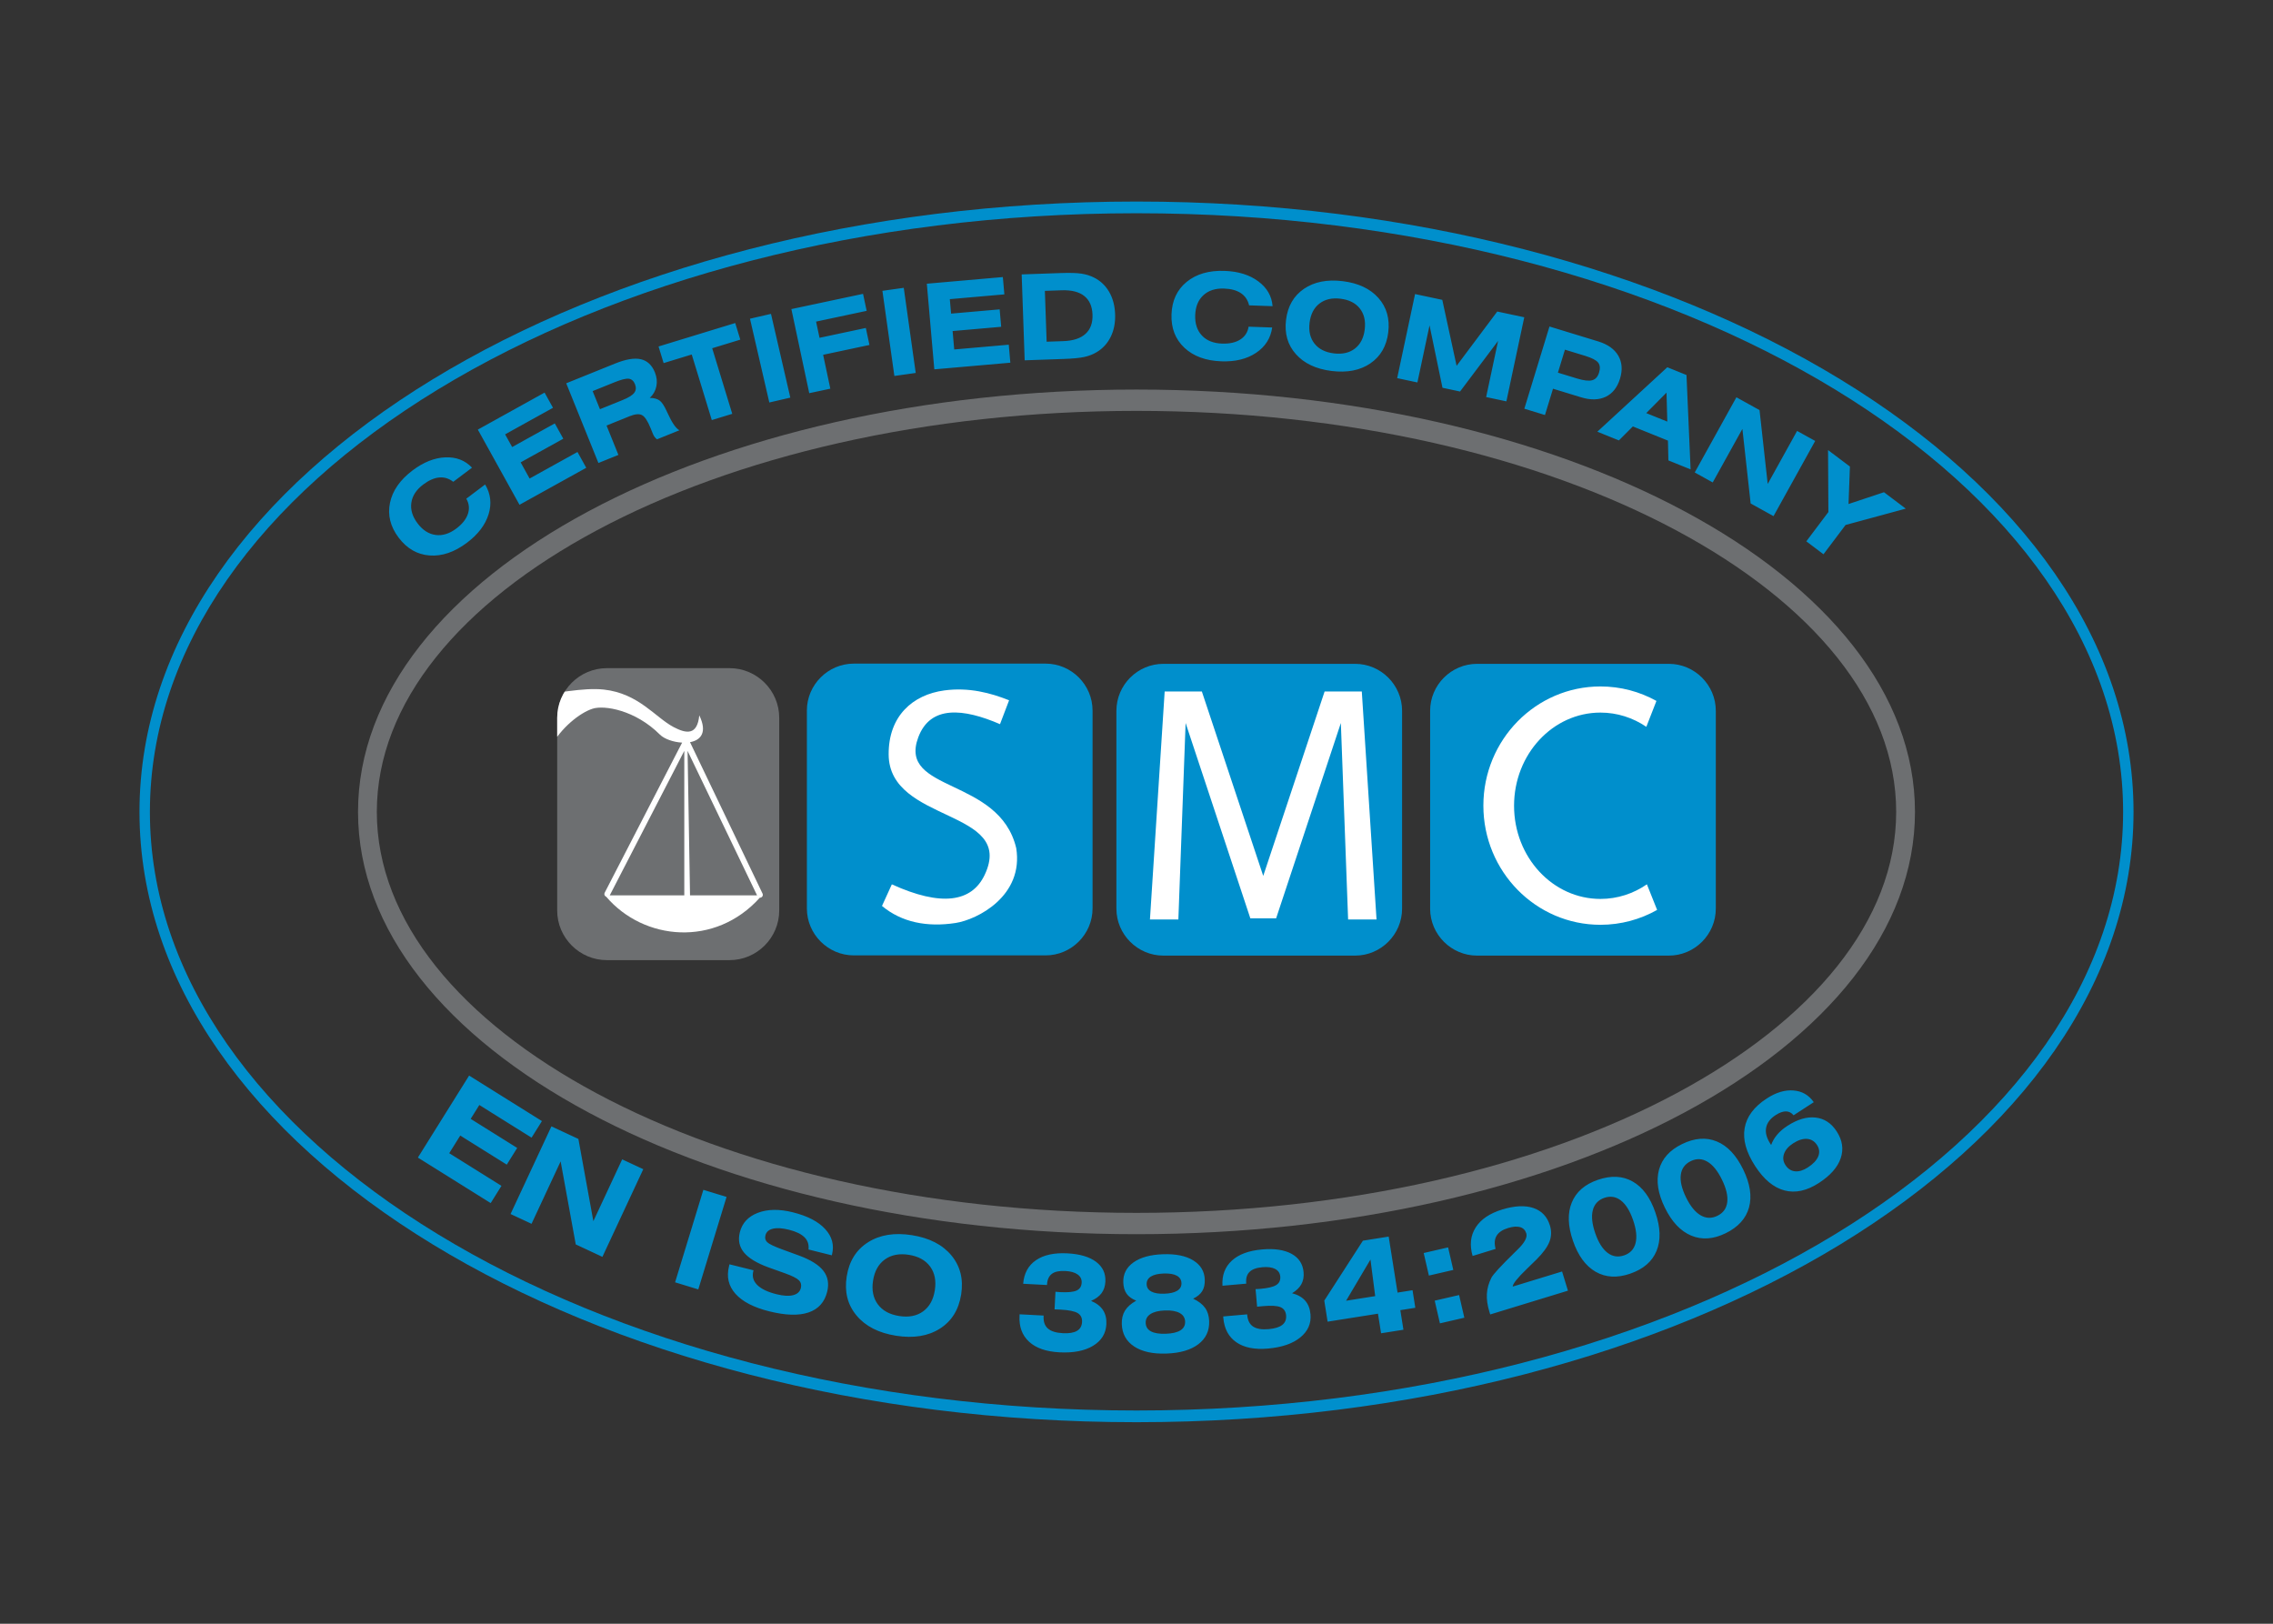 <?xml version="1.0" encoding="utf-8"?>
<!-- Generator: Adobe Illustrator 15.0.0, SVG Export Plug-In . SVG Version: 6.00 Build 0)  -->
<!DOCTYPE svg PUBLIC "-//W3C//DTD SVG 1.1//EN" "http://www.w3.org/Graphics/SVG/1.1/DTD/svg11.dtd">
<svg version="1.1" id="Livello_1" xmlns="http://www.w3.org/2000/svg" xmlns:xlink="http://www.w3.org/1999/xlink" x="0px" y="0px"
	 width="595.276px" height="425.197px" viewBox="0 0 595.276 425.197" enable-background="new 0 0 595.276 425.197"
	 xml:space="preserve">
<rect x="0" y="0" width="595.276" height="425.197" fill="#333333" stroke="none"/>
<path fill="#008FCC" d="M473.057,141.754l5.781-7.672l-0.089-16.225l5.727,4.314l-0.361,9.811l9.285-3.085l5.701,4.296
	l-15.766,4.278l-5.78,7.671L473.057,141.754z M443.833,123.722l10.913-19.688l6.057,3.357l2.141,19.338l7.697-13.886l4.739,2.627
	l-10.913,19.688l-5.989-3.32l-2.162-19.523l-7.771,14.018L443.833,123.722z M418.326,113.047l18.326-16.874l5.024,2.03l1.075,24.713
	l-5.813-2.349l-0.118-5.186l-9.19-3.713l-3.658,3.66L418.326,113.047z M431.132,108.175l5.515,2.228l-0.202-7.584L431.132,108.175z
	 M399.21,107.027l6.582-21.527l12.748,3.898c2.504,0.765,4.259,2.008,5.269,3.734c1.004,1.726,1.155,3.738,0.453,6.033
	c-0.703,2.3-1.952,3.88-3.746,4.738c-1.799,0.857-3.948,0.901-6.452,0.135l-7.348-2.246l-2.105,6.886L399.21,107.027z
	 M408.003,97.584l4.947,1.513c1.813,0.554,3.155,0.715,4.021,0.475c0.872-0.239,1.47-0.898,1.803-1.986
	c0.341-1.113,0.268-1.993-0.229-2.628c-0.494-0.64-1.628-1.231-3.406-1.775l-5.296-1.619L408.003,97.584z M365.907,99.021
	l4.681-22.019l7.129,1.516l3.753,17.278l10.644-14.219l7.073,1.504l-4.68,22.019l-5.301-1.126l3.124-14.696l-9.958,13.244
	l-4.6-0.978l-3.389-16.34l-3.177,14.945L365.907,99.021z M336.802,83.751c0.439-3.574,2.002-6.281,4.692-8.118
	c2.691-1.837,6.07-2.505,10.149-2.004s7.196,1.967,9.353,4.399c2.155,2.432,3.012,5.437,2.573,9.01
	c-0.439,3.573-1.995,6.277-4.675,8.109c-2.681,1.833-6.06,2.501-10.139,2s-7.196-1.967-9.363-4.395
	C337.225,90.325,336.363,87.325,336.802,83.751 M349.322,92.538c2.237,0.275,4.074-0.144,5.514-1.259
	c1.44-1.116,2.3-2.785,2.571-4.998c0.274-2.232-0.154-4.07-1.282-5.501c-1.127-1.431-2.808-2.281-5.046-2.556
	c-2.232-0.274-4.079,0.148-5.53,1.268c-1.452,1.12-2.311,2.789-2.585,5.017c-0.271,2.212,0.158,4.039,1.291,5.471
	C345.388,91.411,347.079,92.263,349.322,92.538z M333.173,85.761c-0.404,2.809-1.808,5.021-4.213,6.631
	c-2.406,1.611-5.432,2.353-9.071,2.225c-4.107-0.143-7.346-1.332-9.716-3.562c-2.371-2.229-3.491-5.144-3.365-8.742
	s1.446-6.432,3.967-8.496c2.521-2.064,5.834-3.025,9.941-2.881c3.587,0.125,6.529,1.039,8.819,2.736
	c2.29,1.702,3.535,3.866,3.739,6.504l-6.147-0.215c-0.326-1.389-1.042-2.454-2.149-3.194c-1.107-0.74-2.58-1.14-4.429-1.204
	c-2.248-0.079-4.052,0.503-5.399,1.745c-1.349,1.242-2.059,2.979-2.137,5.222c-0.078,2.228,0.51,4.01,1.763,5.338
	s3.012,2.029,5.275,2.108c1.957,0.068,3.545-0.287,4.768-1.066c1.218-0.779,1.948-1.902,2.182-3.365L333.173,85.761z
	 M277.725,71.504c2.435-0.085,4.261-0.035,5.484,0.151c1.218,0.187,2.311,0.528,3.284,1.019c1.693,0.845,3.021,2.098,3.984,3.759
	c0.962,1.661,1.482,3.608,1.561,5.84c0.078,2.222-0.306,4.195-1.15,5.92c-0.844,1.724-2.081,3.072-3.71,4.044
	c-0.937,0.558-2.004,0.974-3.206,1.24c-1.208,0.266-3.026,0.438-5.46,0.523l-10.161,0.354l-0.786-22.497L277.725,71.504z
	 M273.641,76.169l0.465,13.312l4.366-0.152c2.576-0.09,4.513-0.725,5.808-1.903c1.3-1.179,1.913-2.854,1.836-5.034
	c-0.077-2.181-0.799-3.813-2.172-4.894s-3.351-1.573-5.937-1.482L273.641,76.169z M244.688,96.718l-1.962-22.425l19.909-1.742
	l0.396,4.534l-14.284,1.25l0.332,3.789l12.721-1.113l0.399,4.565l-12.721,1.113l0.422,4.823l14.284-1.25l0.412,4.715L244.688,96.718
	z M234.226,98.448l-3.133-22.292l5.592-0.786l3.133,22.292L234.226,98.448z M211.934,102.958l-4.68-22.019l18.771-3.99l0.946,4.451
	l-13.248,2.816l0.902,4.243l12.129-2.578l0.946,4.451l-12.13,2.578l1.886,8.873L211.934,102.958z M201.476,105.395l-5.064-21.934
	l5.503-1.27l5.063,21.933L201.476,105.395z M186.516,91.192l5.251,17.175l-5.355,1.637L181.16,92.83l-7.363,2.251l-1.331-4.352
	l20.081-6.139l1.331,4.352L186.516,91.192z M156.721,121.24l-8.433-20.871l12.828-5.183c2.789-1.126,5.021-1.496,6.708-1.119
	c1.685,0.384,2.915,1.529,3.691,3.451c0.494,1.223,0.622,2.427,0.385,3.615c-0.235,1.193-0.81,2.21-1.727,3.062
	c1.081,0.012,1.918,0.228,2.521,0.651c0.601,0.418,1.222,1.333,1.872,2.746c0.068,0.141,0.156,0.33,0.262,0.566
	c1.158,2.547,2.196,4.049,3.106,4.511l-5.872,2.373c-0.231-0.17-0.438-0.378-0.62-0.619c-0.183-0.245-0.335-0.525-0.46-0.834
	l-0.57-1.411c-0.776-1.922-1.528-3.075-2.264-3.467c-0.73-0.394-1.819-0.302-3.26,0.28l-0.125,0.05l-5.916,2.39l3.108,7.692
	L156.721,121.24z M157.121,107.155l5.915-2.39c1.561-0.631,2.582-1.268,3.063-1.904c0.482-0.638,0.547-1.393,0.193-2.269
	c-0.341-0.843-0.879-1.314-1.609-1.417c-0.729-0.098-1.991,0.216-3.788,0.942l-5.689,2.298L157.121,107.155z M136.052,132.184
	l-10.913-19.688l17.48-9.689l2.206,3.98l-12.541,6.952l1.844,3.326l11.168-6.19l2.222,4.008l-11.168,6.19l2.347,4.235l12.541-6.951
	l2.294,4.139L136.052,132.184z M127.053,126.868c1.453,2.438,1.755,5.04,0.899,7.805c-0.856,2.766-2.741,5.247-5.649,7.438
	c-3.282,2.473-6.547,3.587-9.792,3.346s-5.95-1.801-8.116-4.676c-2.167-2.875-2.924-5.909-2.264-9.099
	c0.66-3.19,2.63-6.022,5.912-8.495c2.867-2.16,5.729-3.301,8.576-3.424c2.851-0.119,5.18,0.78,6.999,2.702l-4.913,3.701
	c-1.127-0.874-2.354-1.251-3.681-1.129c-1.327,0.122-2.723,0.738-4.199,1.851c-1.797,1.354-2.833,2.94-3.098,4.754
	c-0.266,1.813,0.275,3.611,1.625,5.403c1.341,1.78,2.92,2.796,4.729,3.039c1.81,0.243,3.617-0.319,5.426-1.682
	c1.564-1.179,2.575-2.454,3.035-3.829c0.456-1.372,0.317-2.705-0.423-3.988L127.053,126.868z"/>
<path fill="#008FCC" d="M463.843,299.828c0.351-0.974,0.877-1.88,1.586-2.709c0.71-0.838,1.595-1.601,2.658-2.291
	c2.633-1.71,5.095-2.438,7.385-2.183c2.291,0.255,4.134,1.462,5.531,3.613c1.513,2.329,1.863,4.673,1.056,7.044
	c-0.809,2.372-2.707,4.524-5.697,6.467c-3.176,2.062-6.188,2.715-9.032,1.963c-2.845-0.753-5.401-2.876-7.677-6.381
	c-2.353-3.623-3.268-6.932-2.747-9.938c0.517-3.005,2.452-5.593,5.806-7.771c2.421-1.572,4.754-2.272,6.992-2.088
	c2.24,0.177,4.005,1.197,5.302,3.066l-5.284,3.432c-0.543-0.665-1.21-1.006-1.998-1.017s-1.688,0.309-2.693,0.962
	c-1.426,0.926-2.262,2.033-2.5,3.317c-0.245,1.287,0.126,2.685,1.11,4.199L463.843,299.828z M467.591,305.094
	c0.634,0.976,1.465,1.517,2.506,1.628c1.038,0.106,2.162-0.233,3.378-1.023c1.378-0.895,2.278-1.856,2.698-2.874
	c0.419-1.018,0.314-2.017-0.312-2.981c-0.646-0.996-1.521-1.528-2.628-1.611c-1.104-0.078-2.319,0.314-3.643,1.174
	c-1.215,0.79-2.005,1.699-2.367,2.729C466.858,303.173,466.979,304.154,467.591,305.094z M436.003,316.232
	c-1.807-3.704-2.32-7.011-1.531-9.912c0.787-2.907,2.802-5.15,6.042-6.731c3.294-1.606,6.331-1.833,9.111-0.679
	c2.778,1.148,5.075,3.592,6.892,7.316c1.819,3.729,2.333,7.05,1.533,9.956c-0.8,2.907-2.848,5.161-6.142,6.768
	c-3.23,1.576-6.236,1.773-9.019,0.601C440.104,322.374,437.81,319.935,436.003,316.232 M441.543,313.523
	c1.127,2.312,2.4,3.882,3.819,4.712c1.422,0.835,2.893,0.878,4.411,0.138c1.508-0.735,2.363-1.914,2.575-3.546
	c0.21-1.623-0.249-3.591-1.377-5.902c-1.124-2.307-2.393-3.879-3.801-4.714c-1.417-0.838-2.872-0.889-4.38-0.153
	c-1.518,0.74-2.387,1.932-2.604,3.566C439.969,309.257,440.423,311.228,441.543,313.523z M411.944,324.927
	c-1.342-3.896-1.449-7.24-0.312-10.024c1.136-2.789,3.408-4.771,6.818-5.945c3.465-1.193,6.507-1.048,9.126,0.437
	c2.617,1.479,4.599,4.184,5.948,8.103c1.351,3.923,1.456,7.281,0.308,10.068c-1.147,2.787-3.455,4.775-6.92,5.969
	c-3.399,1.17-6.406,1-9.025-0.503C415.266,331.523,413.285,328.823,411.944,324.927 M417.772,322.914
	c0.837,2.432,1.909,4.146,3.217,5.143c1.31,1.001,2.764,1.224,4.361,0.674c1.586-0.546,2.579-1.611,2.988-3.205
	c0.406-1.586,0.19-3.595-0.647-6.026c-0.835-2.427-1.901-4.142-3.198-5.143c-1.304-1.004-2.742-1.231-4.328-0.686
	c-1.597,0.55-2.604,1.627-3.02,3.222C416.73,318.488,416.94,320.5,417.772,322.914z M390.27,344.204l-0.215-0.704
	c-0.519-1.694-0.736-3.247-0.658-4.67c0.08-1.418,0.471-2.821,1.17-4.209c0.398-0.837,2.429-3.052,6.098-6.644l0.372-0.364
	c0.083-0.086,0.204-0.209,0.371-0.364c1.864-1.798,2.633-3.225,2.313-4.27c-0.262-0.855-0.802-1.399-1.614-1.64
	c-0.813-0.24-1.871-0.161-3.167,0.234c-1.465,0.448-2.468,1.127-3.008,2.038c-0.535,0.909-0.619,2.054-0.247,3.431l-6.024,1.843
	c-0.82-2.842-0.553-5.326,0.8-7.457c1.354-2.131,3.672-3.702,6.959-4.707c3.253-0.994,5.971-1.122,8.155-0.391
	c2.182,0.738,3.627,2.265,4.334,4.579c0.447,1.464,0.404,2.884-0.129,4.257c-0.539,1.375-1.651,2.913-3.356,4.613
	c-0.614,0.609-1.442,1.419-2.496,2.432c-2.527,2.429-3.777,3.997-3.76,4.694l12.923-3.95l1.536,5.024L390.27,344.204z
	 M380.605,332.548l-6.39,1.476l-1.364-5.906l6.391-1.475L380.605,332.548z M383.494,345.06l-6.391,1.476l-1.371-5.94l6.391-1.475
	L383.494,345.06z M361.691,349.134l-0.812-5.127l-13.19,2.09l-0.873-5.514l10.118-15.697l6.748-1.069l2.322,14.663l3.926-0.622
	l0.729,4.601l-3.926,0.622l0.812,5.126L361.691,349.134z M360.15,339.407l-1.239-9.58l-6.387,10.788L360.15,339.407z
	 M320.342,344.729l6.276-0.55l0.016,0.169c0.124,1.421,0.646,2.438,1.562,3.038c0.921,0.6,2.267,0.822,4.036,0.667
	c1.625-0.142,2.819-0.51,3.582-1.111c0.763-0.601,1.095-1.428,1.003-2.487c-0.094-1.071-0.586-1.791-1.469-2.159
	c-0.889-0.368-2.393-0.46-4.523-0.273c-0.419,0.036-0.745,0.065-0.972,0.091c-0.227,0.026-0.436,0.05-0.628,0.066l-0.403-4.605
	c0.146-0.013,0.362-0.025,0.631-0.037c0.274-0.013,0.473-0.024,0.601-0.035c2.003-0.175,3.394-0.508,4.184-0.999
	c0.784-0.497,1.137-1.238,1.05-2.229c-0.078-0.896-0.524-1.562-1.342-1.988c-0.818-0.428-1.928-0.576-3.337-0.453
	c-1.561,0.137-2.681,0.545-3.371,1.233c-0.691,0.683-0.979,1.676-0.867,2.969l0.01,0.104l-6.225,0.545
	c-0.168-2.726,0.649-4.915,2.452-6.569c1.798-1.653,4.44-2.629,7.923-2.934c3.237-0.283,5.811,0.102,7.722,1.148
	c1.904,1.048,2.954,2.651,3.144,4.812c0.104,1.193-0.086,2.236-0.576,3.136c-0.491,0.894-1.302,1.687-2.434,2.366
	c1.495,0.397,2.638,1.049,3.434,1.959c0.795,0.91,1.258,2.102,1.386,3.568c0.212,2.423-0.686,4.443-2.686,6.062
	c-1.999,1.618-4.819,2.587-8.458,2.905c-3.481,0.305-6.234-0.241-8.264-1.642c-2.029-1.396-3.172-3.524-3.421-6.378L320.342,344.729
	z M297.568,340.595c-1.127-0.441-1.961-1.043-2.508-1.802c-0.547-0.759-0.839-1.749-0.882-2.97
	c-0.076-2.179,0.811-3.924,2.654-5.239s4.426-2.032,7.744-2.147c3.33-0.116,5.969,0.417,7.911,1.606
	c1.942,1.19,2.954,2.868,3.029,5.035c0.043,1.221-0.18,2.229-0.672,3.023c-0.493,0.795-1.282,1.454-2.376,1.973
	c1.421,0.669,2.461,1.47,3.125,2.405c0.671,0.936,1.026,2.093,1.075,3.478c0.087,2.518-0.854,4.533-2.83,6.04
	c-1.978,1.508-4.762,2.325-8.354,2.45c-3.581,0.125-6.404-0.496-8.469-1.862c-2.066-1.366-3.139-3.312-3.227-5.829
	c-0.049-1.385,0.226-2.563,0.829-3.544C295.216,342.233,296.197,341.362,297.568,340.595 M300.047,346.432
	c0.034,0.993,0.493,1.726,1.381,2.204c0.883,0.478,2.176,0.684,3.876,0.625c1.712-0.061,2.993-0.356,3.841-0.895
	c0.853-0.539,1.258-1.302,1.224-2.295c-0.034-0.992-0.512-1.742-1.423-2.243c-0.913-0.506-2.202-0.729-3.854-0.672
	c-1.653,0.058-2.917,0.371-3.786,0.939C300.43,344.659,300.012,345.44,300.047,346.432z M300.296,336.312
	c0.029,0.848,0.443,1.481,1.242,1.904c0.792,0.423,1.928,0.611,3.399,0.56c1.484-0.052,2.609-0.313,3.371-0.784
	c0.767-0.478,1.135-1.14,1.105-1.998c-0.03-0.864-0.439-1.517-1.232-1.945c-0.792-0.429-1.934-0.616-3.429-0.564
	c-1.483,0.052-2.603,0.318-3.364,0.802C300.628,334.768,300.266,335.448,300.296,336.312z M267.025,344.164l6.292,0.33l-0.009,0.169
	c-0.074,1.424,0.302,2.503,1.125,3.226c0.829,0.722,2.13,1.13,3.904,1.223c1.628,0.085,2.862-0.113,3.701-0.602
	c0.839-0.489,1.283-1.262,1.339-2.324c0.056-1.074-0.331-1.855-1.153-2.343c-0.829-0.488-2.306-0.788-4.442-0.9
	c-0.42-0.021-0.747-0.039-0.975-0.045s-0.438-0.012-0.631-0.021l0.242-4.617c0.146,0.008,0.362,0.025,0.629,0.051
	c0.274,0.026,0.472,0.042,0.601,0.049c2.008,0.105,3.431-0.03,4.282-0.407c0.846-0.383,1.297-1.067,1.349-2.06
	c0.047-0.899-0.301-1.619-1.052-2.156s-1.829-0.84-3.241-0.913c-1.564-0.082-2.73,0.167-3.51,0.752
	c-0.78,0.58-1.204,1.523-1.271,2.819l-0.005,0.104l-6.24-0.327c0.213-2.722,1.327-4.776,3.343-6.163
	c2.01-1.388,4.763-1.986,8.253-1.803c3.245,0.17,5.741,0.909,7.487,2.212c1.74,1.303,2.557,3.037,2.443,5.203
	c-0.062,1.196-0.396,2.202-1.007,3.025c-0.61,0.816-1.524,1.489-2.739,2.005c1.426,0.602,2.467,1.404,3.127,2.417
	c0.661,1.012,0.953,2.257,0.876,3.727c-0.127,2.429-1.297,4.305-3.502,5.629s-5.133,1.891-8.781,1.699
	c-3.49-0.183-6.14-1.105-7.955-2.775c-1.815-1.664-2.65-3.932-2.5-6.791L267.025,344.164z M221.747,334.245
	c0.634-4.001,2.497-6.984,5.594-8.943s6.924-2.578,11.49-1.855c4.566,0.724,8.014,2.495,10.343,5.313
	c2.329,2.818,3.173,6.23,2.54,10.231c-0.634,4-2.49,6.979-5.575,8.935c-3.084,1.955-6.911,2.574-11.477,1.851
	c-4.566-0.723-8.014-2.494-10.355-5.309C221.964,341.652,221.113,338.246,221.747,334.245 M235.479,344.615
	c2.505,0.397,4.586-0.001,6.25-1.199c1.663-1.198,2.695-3.041,3.087-5.518c0.396-2.499-0.014-4.582-1.226-6.236
	c-1.211-1.653-3.067-2.675-5.573-3.072c-2.5-0.396-4.593,0.007-6.269,1.209s-2.707,3.045-3.102,5.539
	c-0.392,2.477,0.02,4.547,1.237,6.202C231.1,343.194,232.967,344.217,235.479,344.615z M191.043,331.073l6.295,1.569l-0.058,0.232
	c-0.345,1.384-0.001,2.59,1.038,3.619c1.038,1.03,2.723,1.836,5.048,2.416c1.792,0.446,3.241,0.53,4.348,0.246
	s1.78-0.905,2.021-1.869c0.202-0.812,0.033-1.485-0.507-2.024c-0.539-0.544-1.754-1.154-3.645-1.836l-4.259-1.52
	c-3.109-1.131-5.271-2.441-6.495-3.933c-1.224-1.492-1.58-3.255-1.07-5.297c0.601-2.41,2.175-4.108,4.72-5.088
	c2.544-0.974,5.598-1.02,9.165-0.131c3.833,0.956,6.65,2.417,8.46,4.387c1.81,1.969,2.407,4.19,1.788,6.674l-0.05,0.198
	l-6.113-1.523c0.165-1.267-0.179-2.328-1.031-3.186c-0.853-0.856-2.211-1.521-4.083-1.987c-1.729-0.431-3.129-0.521-4.205-0.265
	c-1.076,0.255-1.726,0.834-1.949,1.73c-0.18,0.72-0.032,1.312,0.446,1.785c0.478,0.475,1.78,1.101,3.914,1.892l4.445,1.621
	c3.062,1.13,5.182,2.46,6.37,3.997c1.189,1.537,1.515,3.372,0.985,5.498c-0.682,2.733-2.312,4.538-4.884,5.408
	c-2.578,0.869-6.004,0.769-10.28-0.298c-4.072-1.016-7.021-2.546-8.844-4.585c-1.822-2.044-2.385-4.449-1.694-7.217L191.043,331.073
	z M176.799,335.791l7.404-24.219l6.076,1.857l-7.404,24.219L176.799,335.791z M133.71,317.905l10.703-22.952l7.062,3.292
	l3.919,21.536l7.548-16.188l5.525,2.576l-10.703,22.953l-6.981-3.256l-3.959-21.741l-7.62,16.342L133.71,317.905z M109.438,303.129
	l13.42-21.477l19.068,11.915l-2.713,4.342l-13.68-8.549l-2.267,3.629l12.183,7.612l-2.732,4.372l-12.183-7.612l-2.886,4.619
	l13.68,8.548l-2.822,4.516L109.438,303.129z"/>
<path fill="#008FCC" d="M480.646,102.024c-46.819-28.532-111.524-46.182-183.01-46.182c-71.484,0-136.188,17.65-183.007,46.182
	c-46.566,28.377-75.372,67.479-75.372,110.574s28.806,82.196,75.373,110.574c46.819,28.532,111.523,46.183,183.006,46.183
	c71.484,0,136.189-17.651,183.01-46.183c46.566-28.378,75.374-67.479,75.374-110.574S527.213,130.401,480.646,102.024
	 M297.636,52.776c71.945,0,137.114,17.792,184.311,46.553c47.449,28.916,76.802,68.958,76.802,113.269
	c0,44.311-29.354,84.354-76.803,113.269c-47.195,28.762-112.364,46.554-184.31,46.554c-71.944,0-137.112-17.792-184.307-46.554
	c-47.449-28.915-76.802-68.958-76.802-113.269c0-44.311,29.353-84.354,76.8-113.269C160.523,70.568,225.691,52.776,297.636,52.776z"
	/>
<path fill-rule="evenodd" clip-rule="evenodd" fill="#008FCC" d="M223.617,173.776h50.21c6.767,0,12.304,5.537,12.304,12.304v51.798
	c0,6.767-5.537,12.304-12.304,12.304h-50.21c-6.768,0-12.304-5.537-12.304-12.304V186.08
	C211.312,179.313,216.849,173.776,223.617,173.776"/>
<path fill-rule="evenodd" clip-rule="evenodd" fill="#FFFFFF" d="M240.486,193.076c3.177-8.5,11.88-7.558,21.406-3.447l2.382-6.251
	c-4.858-1.932-10.532-3.448-16.968-2.58c-8.311,1.121-14.64,6.734-14.575,16.771c0.083,18.084,33.365,14.181,25.144,31.529
	c-3.416,7.209-11.435,8.333-24.31,2.48l-2.58,5.655c5.153,4.307,11.82,5.601,19.25,4.466c5.744-0.877,17.929-7.103,15.902-19.623
	C261.695,203.421,235.069,207.568,240.486,193.076"/>
<path fill-rule="evenodd" clip-rule="evenodd" fill="#008FCC" d="M304.678,173.833h50.21c6.768,0,12.305,5.537,12.305,12.304v51.798
	c0,6.768-5.537,12.304-12.305,12.304h-50.21c-6.767,0-12.304-5.536-12.304-12.304v-51.798
	C292.374,179.369,297.911,173.833,304.678,173.833"/>
<path fill-rule="evenodd" clip-rule="evenodd" fill="#008FCC" d="M386.839,173.833h50.21c6.768,0,12.305,5.537,12.305,12.304v51.798
	c0,6.768-5.537,12.304-12.305,12.304h-50.21c-6.768,0-12.304-5.536-12.304-12.304v-51.798
	C374.535,179.369,380.071,173.833,386.839,173.833"/>
<polygon fill-rule="evenodd" clip-rule="evenodd" fill="#FFFFFF" points="310.501,189.326 308.602,240.781 301.159,240.781 
	305.017,181.073 314.754,181.073 330.829,229.369 346.904,181.073 356.642,181.073 360.499,240.781 353.057,240.781 
	351.157,189.326 334.203,240.483 331.623,240.483 330.035,240.483 327.455,240.483 "/>
<path fill-rule="evenodd" clip-rule="evenodd" fill="#FFFFFF" d="M419.142,179.755c5.311,0,10.306,1.375,14.661,3.792l-2.646,6.778
	c-3.482-2.358-7.601-3.724-12.016-3.724c-12.495,0-22.624,10.923-22.624,24.398s10.129,24.397,22.624,24.397
	c4.479,0,8.653-1.404,12.166-3.825l0,0l2.676,6.702c-4.398,2.481-9.457,3.896-14.842,3.896c-16.934,0-30.661-13.972-30.661-31.207
	C388.48,193.727,402.208,179.755,419.142,179.755"/>
<path fill-rule="evenodd" clip-rule="evenodd" fill="#6D6F71" d="M158.922,174.965h32.149c7.15,0,13,5.85,13,13v50.457
	c0,7.149-5.85,13-13,13h-32.149c-7.149,0-13-5.851-13-13v-50.457C145.922,180.815,151.772,174.965,158.922,174.965"/>
<g>
	<defs>
		<path id="SVGID_1_" d="M158.922,174.965h32.149c7.15,0,13,5.85,13,13v50.457c0,7.149-5.85,13-13,13h-32.149
			c-7.149,0-13-5.851-13-13v-50.457C145.922,180.815,151.772,174.965,158.922,174.965"/>
	</defs>
	<clipPath id="SVGID_2_">
		<use xlink:href="#SVGID_1_"  overflow="visible"/>
	</clipPath>
	<path clip-path="url(#SVGID_2_)" fill-rule="evenodd" clip-rule="evenodd" fill="#FFFFFF" d="M179.21,234.453V196.62
		l-19.518,37.833H179.21z M198.265,234.453l-18.199-37.821l0.645,37.821H198.265z M144.137,195.704l-5.16-13.445
		c6.384-0.562,13.644-2.287,19.151-1.687c9.143,0.997,13.49,7.306,18.294,9.827c3.299,1.73,6.198,2.239,6.712-3.079
		c2.204,4.515,0.349,6.526-2.424,7.028L199.706,234c0.181,0.371,0.028,0.818-0.343,1c-0.12,0.059-0.249,0.082-0.373,0.074
		c-11.693,13.015-30.398,11.265-40.228-0.254c-0.027-0.011-0.055-0.022-0.083-0.037c-0.367-0.188-0.511-0.641-0.322-1.008
		l20.28-39.311c-2.285-0.117-4.671-0.957-5.812-2.097c-6.441-6.442-14.568-7.766-17.625-6.785
		C151.862,186.654,146.933,190.543,144.137,195.704z"/>
</g>
<path fill="#6D6F71" d="M439.011,138.893c-36.134-19.338-86.113-31.3-141.373-31.3c-55.259,0-105.239,11.962-141.373,31.3
	c-35.575,19.04-57.579,45.113-57.579,73.706c0,28.592,22.004,54.667,57.579,73.706c36.134,19.339,86.114,31.301,141.373,31.301
	c55.26,0,105.239-11.962,141.373-31.301c35.575-19.039,57.579-45.113,57.579-73.706C496.59,184.006,474.586,157.933,439.011,138.893
	 M297.638,102.011c55.978,0,106.705,12.17,143.469,31.846c37.32,19.974,60.405,47.8,60.405,78.742
	c0,30.942-23.085,58.768-60.405,78.742c-36.764,19.675-87.491,31.846-143.469,31.846s-106.705-12.171-143.468-31.846
	c-37.321-19.974-60.406-47.8-60.406-78.742c0-30.941,23.084-58.768,60.406-78.742C190.933,114.182,241.66,102.011,297.638,102.011z"
	/>
</svg>
